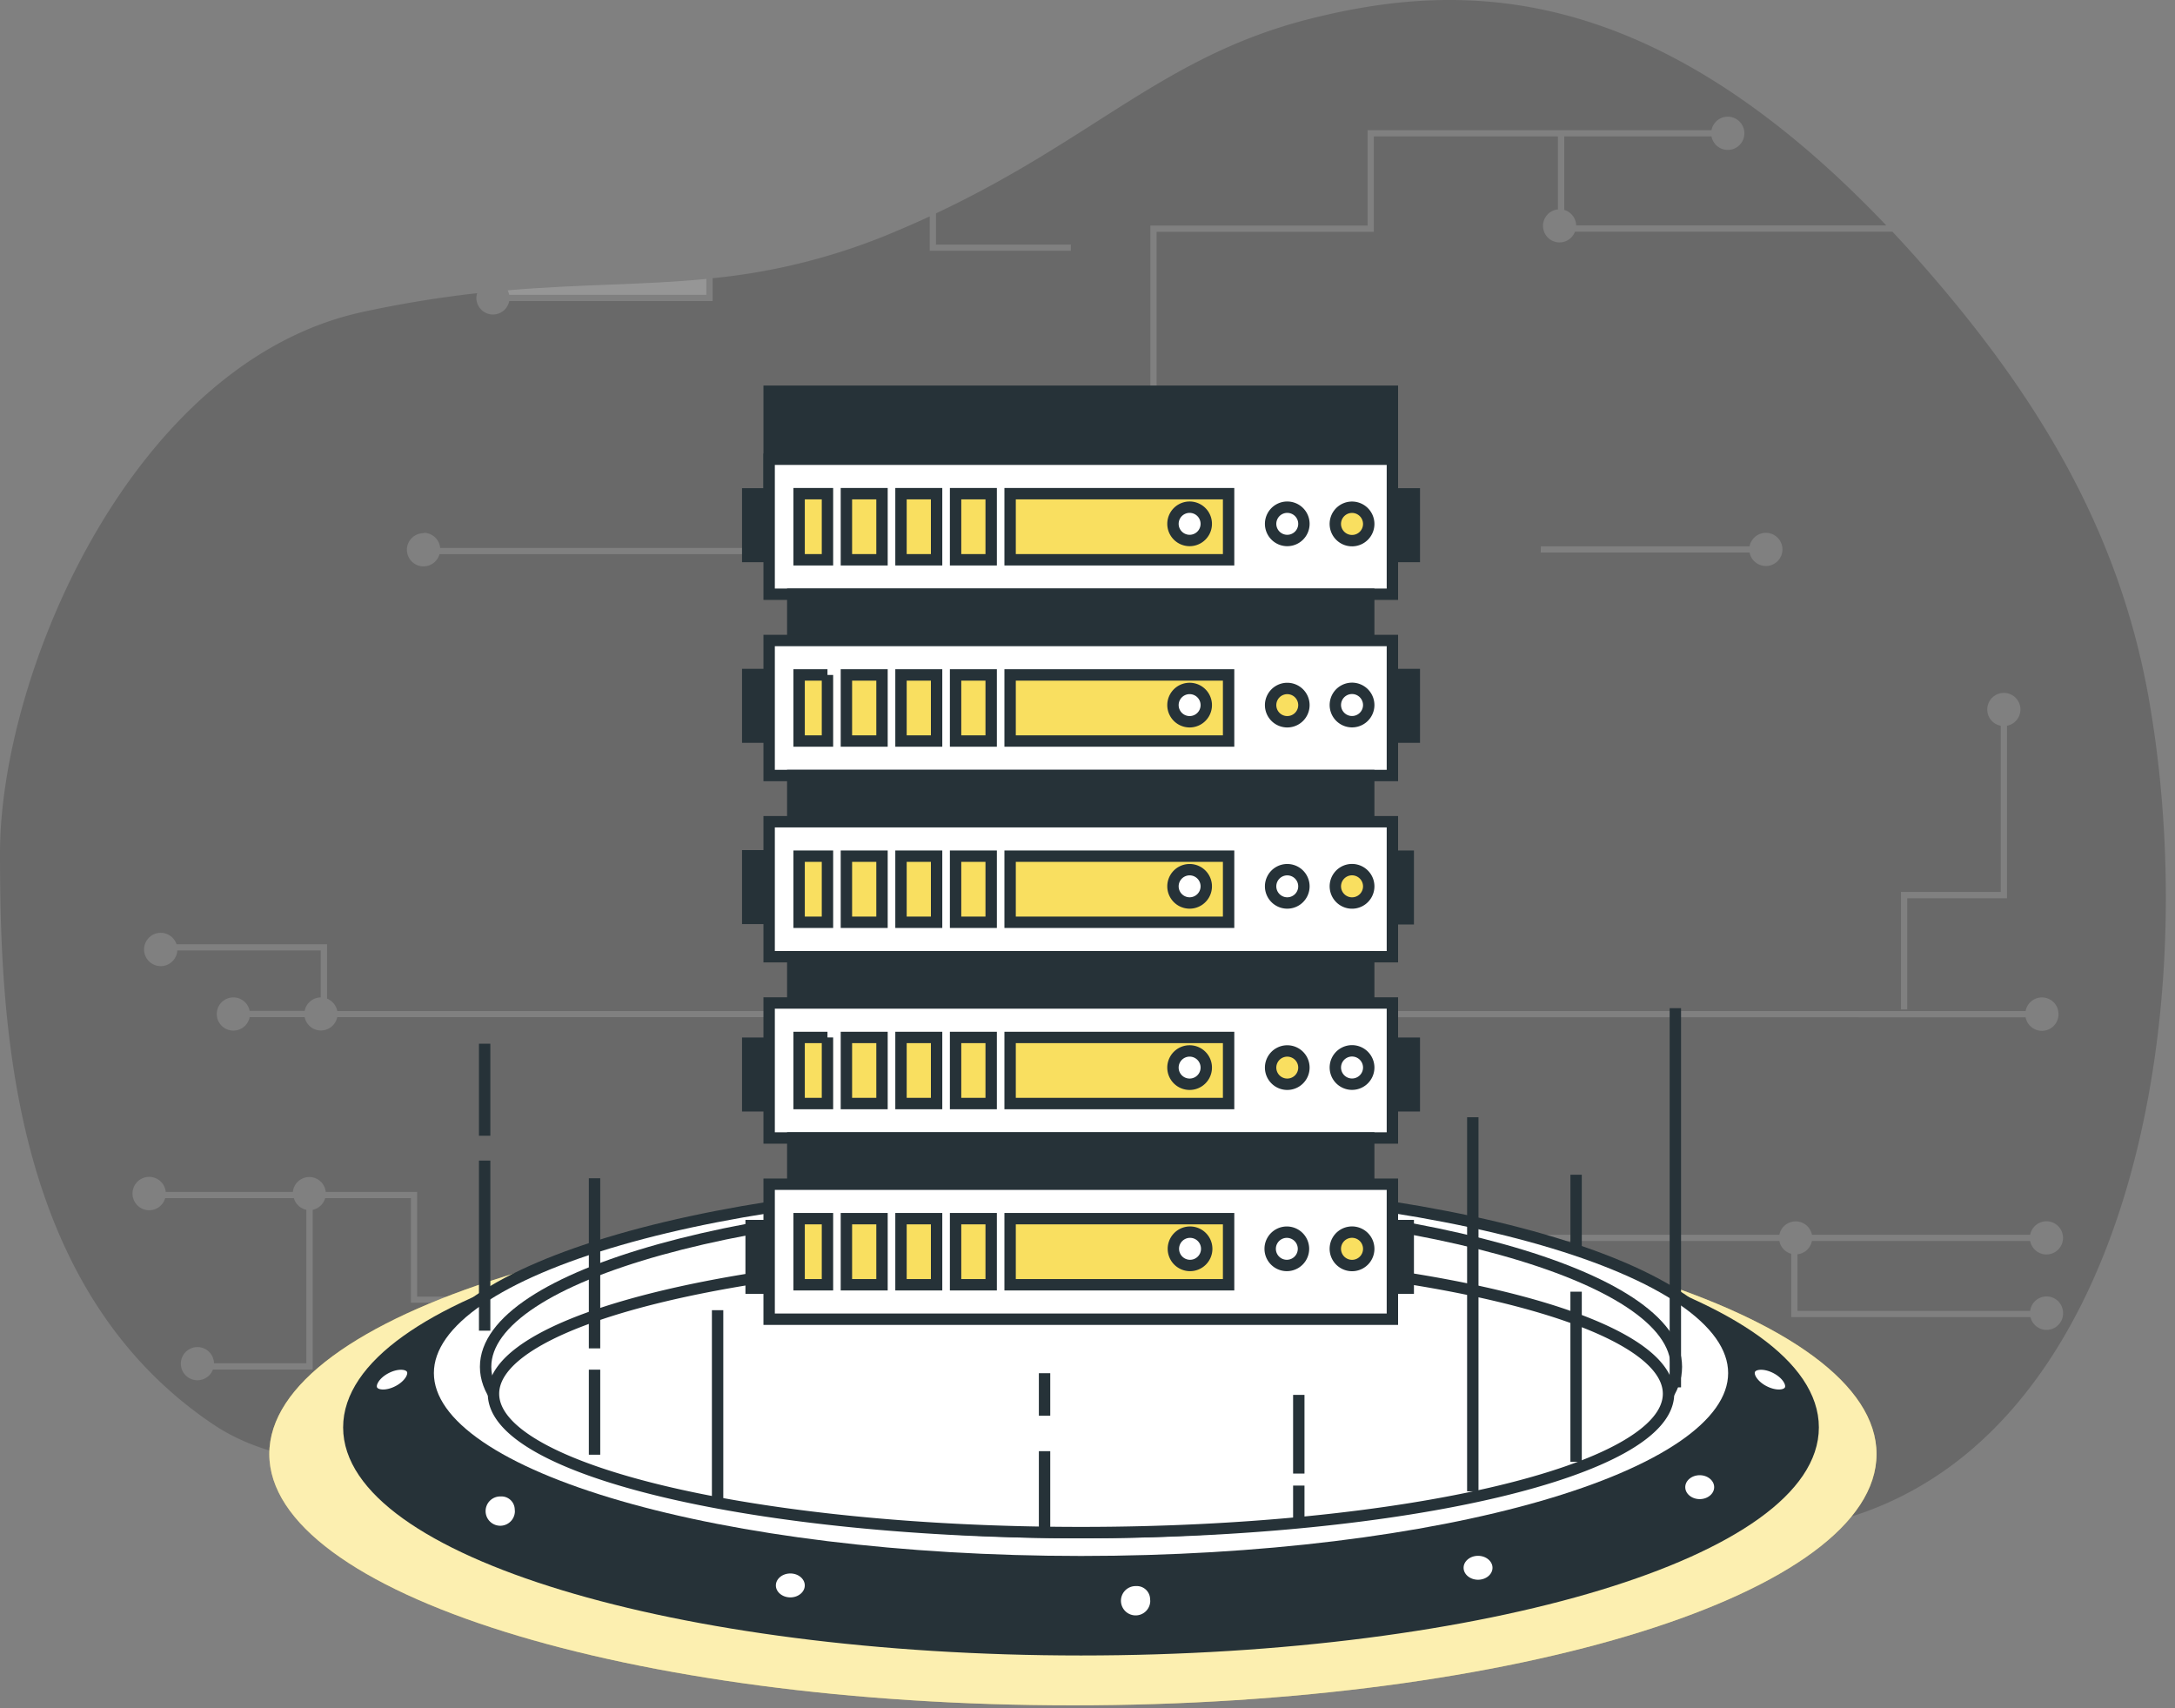 <svg xmlns="http://www.w3.org/2000/svg" width="191" height="150" fill="none"><rect width="100%" height="100%" fill="#808080" stroke="none"/><g opacity=".25"><g opacity=".7"><path fill="#fff" d="M44.72 25.89h17.309v-1.4c-5.53.547-10.952.448-17.451 1.001.067.125.115.26.142.4Z"/><path fill="#000" d="M188.685 61.258c-2.65-14.883-9.944-26.579-19.318-37.388a117.777 117.777 0 0 0-3.181-3.526h-27.877a1.451 1.451 0 1 1-1.5-1.955v-6.412h-16.164v8.378h-19.077v15.167h-.548V19.807h19.077V11.43h30.199a1.455 1.455 0 0 1 2.507-.707 1.457 1.457 0 1 1-2.507 1.254h-12.929v6.456a1.455 1.455 0 0 1 1.046 1.358h27.231C145.039-1.85 128.322-1.67 115.153 1.623c-12.862 3.22-18.957 10.518-32.958 17.111v2.738h11.844v.547H81.647v-3.017c-1.013.466-2.059.926-3.154 1.386a54.62 54.62 0 0 1-15.917 4.04v2.005H44.72a1.456 1.456 0 0 1-2.886-.274c0-.142.025-.282.071-.416-3.37.377-6.718.925-10.031 1.643C11.554 31.766 0 59.22 0 74.92c0 15.698 1.221 38.389 18.727 50.151 17.505 11.762 58.972-10.486 75.306-9.604 16.334.881 35.044 19.165 58.59 19.165 32.919 0 41.494-42.77 36.062-73.374Zm-21.749 17.057h8.761V63.727a1.454 1.454 0 0 1-1.176-1.568 1.456 1.456 0 1 1 1.724 1.568v15.146h-8.761v9.763h-.548V78.315Zm-31.622-30.346h18.327a1.456 1.456 0 1 1 0 .547h-18.343l.016-.547Zm-98.096-1.183a1.451 1.451 0 0 1 1.435 1.33H65.74v.548H38.592a1.456 1.456 0 1 1-1.396-1.845l.022-.033Zm27.471 62.066h-9.248v3.833a1.458 1.458 0 0 1 .758 2.461 1.461 1.461 0 0 1-1.459.362 1.451 1.451 0 0 1-1.002-1.12H36.084v-9.183h-7.529a1.455 1.455 0 0 1-1.095 1.024v14.024H18.7a1.46 1.46 0 0 1-1.744.892 1.458 1.458 0 0 1-.518-2.552 1.455 1.455 0 0 1 2.354 1.112h8.11v-13.476a1.447 1.447 0 0 1-1.095-1.024H14.505a1.46 1.46 0 0 1-2.57.481 1.463 1.463 0 1 1 2.62-1.028h11.164a1.45 1.45 0 0 1 2.886 0h8.027v9.193h17.106a1.457 1.457 0 0 1 1.155-1.155v-4.38h9.774l.022.536ZM29.612 89.31a1.457 1.457 0 0 1-2.858 0h-4.83a1.457 1.457 0 1 1 0-.548h4.83a1.457 1.457 0 0 1 1.413-1.183v-4.123H15.573a1.462 1.462 0 1 1-.072-.547H28.72v4.774a1.479 1.479 0 0 1 .898 1.095h148.264a1.455 1.455 0 0 1 2.887.274 1.456 1.456 0 0 1-2.887.274l-148.27-.016Zm148.67 25.795a1.449 1.449 0 0 1 2.886.131 1.45 1.45 0 0 1-2.859.417h-21.01v-5.563a1.441 1.441 0 0 1-1.041-1.123h-23.342v-.547h23.342a1.461 1.461 0 0 1 1.43-1.176 1.455 1.455 0 0 1 1.429 1.176h19.165a1.458 1.458 0 0 1 1.568-1.177 1.459 1.459 0 0 1 .939 2.431 1.456 1.456 0 0 1-2.507-.707h-19.165a1.46 1.46 0 0 1-1.271 1.167v4.971h20.436Z"/></g></g><path fill="#F9DF60" d="M94.22 149.739c38.975 0 70.57-9.878 70.57-22.063 0-12.185-31.595-22.062-70.57-22.062-38.975 0-70.57 9.877-70.57 22.062s31.595 22.063 70.57 22.063Z"/><path fill="#fff" d="M94.22 149.739c38.975 0 70.57-9.878 70.57-22.063 0-12.185-31.595-22.062-70.57-22.062-38.975 0-70.57 9.877-70.57 22.062s31.595 22.063 70.57 22.063Z" opacity=".5"/><path fill="#263238" stroke="#263238" stroke-miterlimit="10" d="M94.93 144.862c35.51 0 64.296-8.743 64.296-19.528 0-10.785-28.786-19.528-64.297-19.528-35.51 0-64.297 8.743-64.297 19.528 0 10.785 28.787 19.528 64.297 19.528Z"/><path fill="#fff" stroke="#263238" stroke-miterlimit="10" d="M94.93 137.123c31.661 0 57.328-7.414 57.328-16.56 0-9.146-25.667-16.561-57.329-16.561-31.66 0-57.327 7.415-57.327 16.561s25.666 16.56 57.328 16.56Z"/><path fill="#fff" stroke="#263238" stroke-miterlimit="10" d="M94.93 134.575c28.875 0 52.284-6.518 52.284-14.56 0-8.041-23.409-14.559-52.285-14.559-28.876 0-52.285 6.518-52.285 14.559 0 8.042 23.409 14.56 52.285 14.56Z"/><path fill="#fff" stroke="#263238" stroke-miterlimit="10" d="M94.93 134.571c28.494 0 51.593-5.458 51.593-12.191 0-6.733-23.099-12.192-51.594-12.192-28.494 0-51.593 5.459-51.593 12.192 0 6.733 23.1 12.191 51.593 12.191ZM45.7 132.448a1.786 1.786 0 1 1-1.751-1.55 1.667 1.667 0 0 1 1.75 1.55ZM69.404 140.761c.977 0 1.768-.694 1.768-1.55 0-.856-.791-1.55-1.768-1.55s-1.769.694-1.769 1.55c0 .856.792 1.55 1.769 1.55ZM101.495 140.319a1.783 1.783 0 0 1-1.98 2.01 1.785 1.785 0 0 1-1.457-2.416 1.783 1.783 0 0 1 1.686-1.144 1.669 1.669 0 0 1 1.75 1.55ZM129.796 139.211c.977 0 1.769-.694 1.769-1.55 0-.855-.792-1.549-1.769-1.549-.976 0-1.768.694-1.768 1.549 0 .856.792 1.55 1.768 1.55ZM149.263 132.132c.976 0 1.768-.693 1.768-1.549s-.792-1.55-1.768-1.55c-.977 0-1.769.694-1.769 1.55 0 .856.792 1.549 1.769 1.549ZM157.186 122.056c-.293.56-1.313.604-2.285.1-.972-.503-1.519-1.37-1.226-1.93.294-.561 1.314-.604 2.285-.101.972.503 1.519 1.37 1.226 1.931ZM32.672 122.056c.293.56 1.313.604 2.285.1.972-.503 1.519-1.37 1.226-1.93-.294-.561-1.314-.604-2.285-.101-.972.503-1.52 1.37-1.226 1.931Z"/><path stroke="#263238" stroke-miterlimit="10" d="M42.56 116.842v-14.936M52.21 127.733v-7.468M52.21 118.396V103.46M138.407 128.355v-14.937M129.336 130.946V98.102M91.729 134.269v-6.847M63.017 131.787v-16.744M114.055 133.827v-3.384M114.055 129.388v-6.908M91.729 124.31v-3.734M138.407 109.996v-6.847M147.123 121.819V88.524M42.56 99.726v-8.081"/><path fill="#263238" stroke="#263238" stroke-miterlimit="10" d="M123.667 75.177h-2.079v5.498h2.079v-5.498ZM122.275 34.352H67.543v11.854h54.732V34.352ZM123.667 107.614h-2.079v5.498h2.079v-5.498ZM68.042 107.614h-2.08v5.498h2.08v-5.498Z"/><path fill="#263238" stroke="#263238" stroke-miterlimit="10" d="M67.74 43.365h-2.078v5.498h2.079v-5.498ZM67.74 91.601h-2.078V97.1h2.079v-5.498ZM67.74 75.142h-2.078v5.498h2.079v-5.498ZM124.201 43.365h-2.079v5.498h2.079v-5.498ZM124.201 91.601h-2.079V97.1h2.079v-5.498ZM67.74 59.225h-2.078v5.498h2.079v-5.498ZM124.201 59.225h-2.079v5.498h2.079v-5.498Z"/><path fill="#fff" stroke="#263238" stroke-miterlimit="10" d="M122.275 40.323H67.543v11.854h54.732V40.323Z"/><path fill="#F9DF60" stroke="#263238" stroke-miterlimit="10" d="M82.248 43.348h-3.126v5.804h3.126v-5.804ZM77.454 43.348h-3.126v5.804h3.126v-5.804ZM72.666 43.348h-2.491v5.804h2.49v-5.804ZM87.04 43.348h-3.125v5.804h3.126v-5.804ZM107.891 43.348H88.704v5.804h19.187v-5.804Z"/><path fill="#fff" stroke="#263238" stroke-miterlimit="10" d="M113.004 47.458a1.462 1.462 0 1 0 0-2.923 1.462 1.462 0 0 0 0 2.923Z"/><path fill="#F9DF60" stroke="#263238" stroke-miterlimit="10" d="M120.197 46.005a1.47 1.47 0 0 0-1.755-1.438 1.467 1.467 0 1 0 1.755 1.438Z"/><path fill="#fff" stroke="#263238" stroke-miterlimit="10" d="M104.468 47.458a1.462 1.462 0 1 0 0-2.924 1.462 1.462 0 0 0 0 2.924Z"/><path fill="#263238" stroke="#263238" stroke-miterlimit="10" d="M120.197 52.177H69.619v4.058h50.578v-4.058Z"/><path fill="#fff" stroke="#263238" stroke-miterlimit="10" d="M122.275 56.24H67.543v11.854h54.732V56.24Z"/><path fill="#F9DF60" stroke="#263238" stroke-miterlimit="10" d="M77.454 59.264h-3.126v5.805h3.126v-5.805ZM87.04 59.264h-3.125v5.805h3.126v-5.805ZM82.248 59.264h-3.126v5.805h3.126v-5.805ZM72.666 59.264h-2.491v5.805h2.49v-5.805ZM107.891 59.264H88.704v5.805h19.187v-5.805ZM113.004 63.375a1.462 1.462 0 1 0 0-2.923 1.462 1.462 0 0 0 0 2.923Z"/><path fill="#fff" stroke="#263238" stroke-miterlimit="10" d="M120.197 61.913a1.472 1.472 0 0 0-.904-1.359 1.464 1.464 0 0 0-2.001 1.07 1.466 1.466 0 1 0 2.905.289ZM104.468 63.375a1.462 1.462 0 1 0 0-2.925 1.462 1.462 0 0 0 0 2.925Z"/><path fill="#263238" stroke="#263238" stroke-miterlimit="10" d="M120.197 68.094H69.619v4.058h50.578v-4.058Z"/><path fill="#fff" stroke="#263238" stroke-miterlimit="10" d="M122.275 72.152H67.543v11.854h54.732V72.152Z"/><path fill="#F9DF60" stroke="#263238" stroke-miterlimit="10" d="M82.248 75.177h-3.126v5.804h3.126v-5.804ZM87.04 75.177h-3.125v5.804h3.126v-5.804ZM77.454 75.177h-3.126v5.804h3.126v-5.804ZM107.891 75.177H88.704v5.804h19.187v-5.804ZM72.666 75.177h-2.491v5.804h2.49v-5.804Z"/><path fill="#fff" stroke="#263238" stroke-miterlimit="10" d="M113.004 79.287a1.462 1.462 0 1 0 0-2.923 1.462 1.462 0 0 0 0 2.923Z"/><path fill="#F9DF60" stroke="#263238" stroke-miterlimit="10" d="M120.197 77.825a1.47 1.47 0 0 0-1.755-1.438 1.466 1.466 0 1 0 1.755 1.438Z"/><path fill="#fff" stroke="#263238" stroke-miterlimit="10" d="M104.468 79.287a1.462 1.462 0 1 0 0-2.924 1.462 1.462 0 0 0 0 2.924Z"/><path fill="#263238" stroke="#263238" stroke-miterlimit="10" d="M120.197 84.006H69.619v4.058h50.578v-4.058Z"/><path fill="#fff" stroke="#263238" stroke-miterlimit="10" d="M122.275 88.069H67.543v11.854h54.732V88.069Z"/><path fill="#F9DF60" stroke="#263238" stroke-miterlimit="10" d="M87.04 91.094h-3.125v5.804h3.126v-5.804ZM77.454 91.094h-3.126v5.804h3.126v-5.804ZM82.248 91.094h-3.126v5.804h3.126v-5.804ZM72.666 91.094h-2.491v5.804h2.49v-5.804ZM107.891 91.094H88.704v5.804h19.187v-5.804ZM113.004 95.204a1.462 1.462 0 1 0 0-2.923 1.462 1.462 0 0 0 0 2.923Z"/><path fill="#fff" stroke="#263238" stroke-miterlimit="10" d="M120.197 93.742a1.472 1.472 0 0 0-.904-1.359 1.464 1.464 0 0 0-2.001 1.07 1.466 1.466 0 1 0 2.905.289ZM104.468 95.204a1.462 1.462 0 1 0 0-2.925 1.462 1.462 0 0 0 0 2.925Z"/><path fill="#263238" stroke="#263238" stroke-miterlimit="10" d="M120.197 99.923H69.619v4.058h50.578v-4.058Z"/><path fill="#fff" stroke="#263238" stroke-miterlimit="10" d="M122.275 103.981H67.543v11.854h54.732v-11.854Z"/><path fill="#F9DF60" stroke="#263238" stroke-miterlimit="10" d="M77.454 107.006h-3.126v5.804h3.126v-5.804ZM82.248 107.006h-3.126v5.804h3.126v-5.804ZM87.04 107.006h-3.125v5.804h3.126v-5.804ZM72.666 107.006h-2.491v5.804h2.49v-5.804ZM107.891 107.006H88.704v5.804h19.187v-5.804Z"/><path fill="#fff" stroke="#263238" stroke-miterlimit="10" d="M113.004 111.116a1.462 1.462 0 1 0 0-2.924 1.462 1.462 0 0 0 0 2.924Z"/><path fill="#F9DF60" stroke="#263238" stroke-miterlimit="10" d="M120.197 109.654a1.469 1.469 0 0 0-1.755-1.438 1.464 1.464 0 0 0-1.065 2.002c.111.268.3.497.542.657a1.465 1.465 0 0 0 2.278-1.221Z"/><path fill="#fff" stroke="#263238" stroke-miterlimit="10" d="M104.468 111.116a1.463 1.463 0 1 0-.001-2.925 1.463 1.463 0 0 0 .001 2.925Z"/></svg>